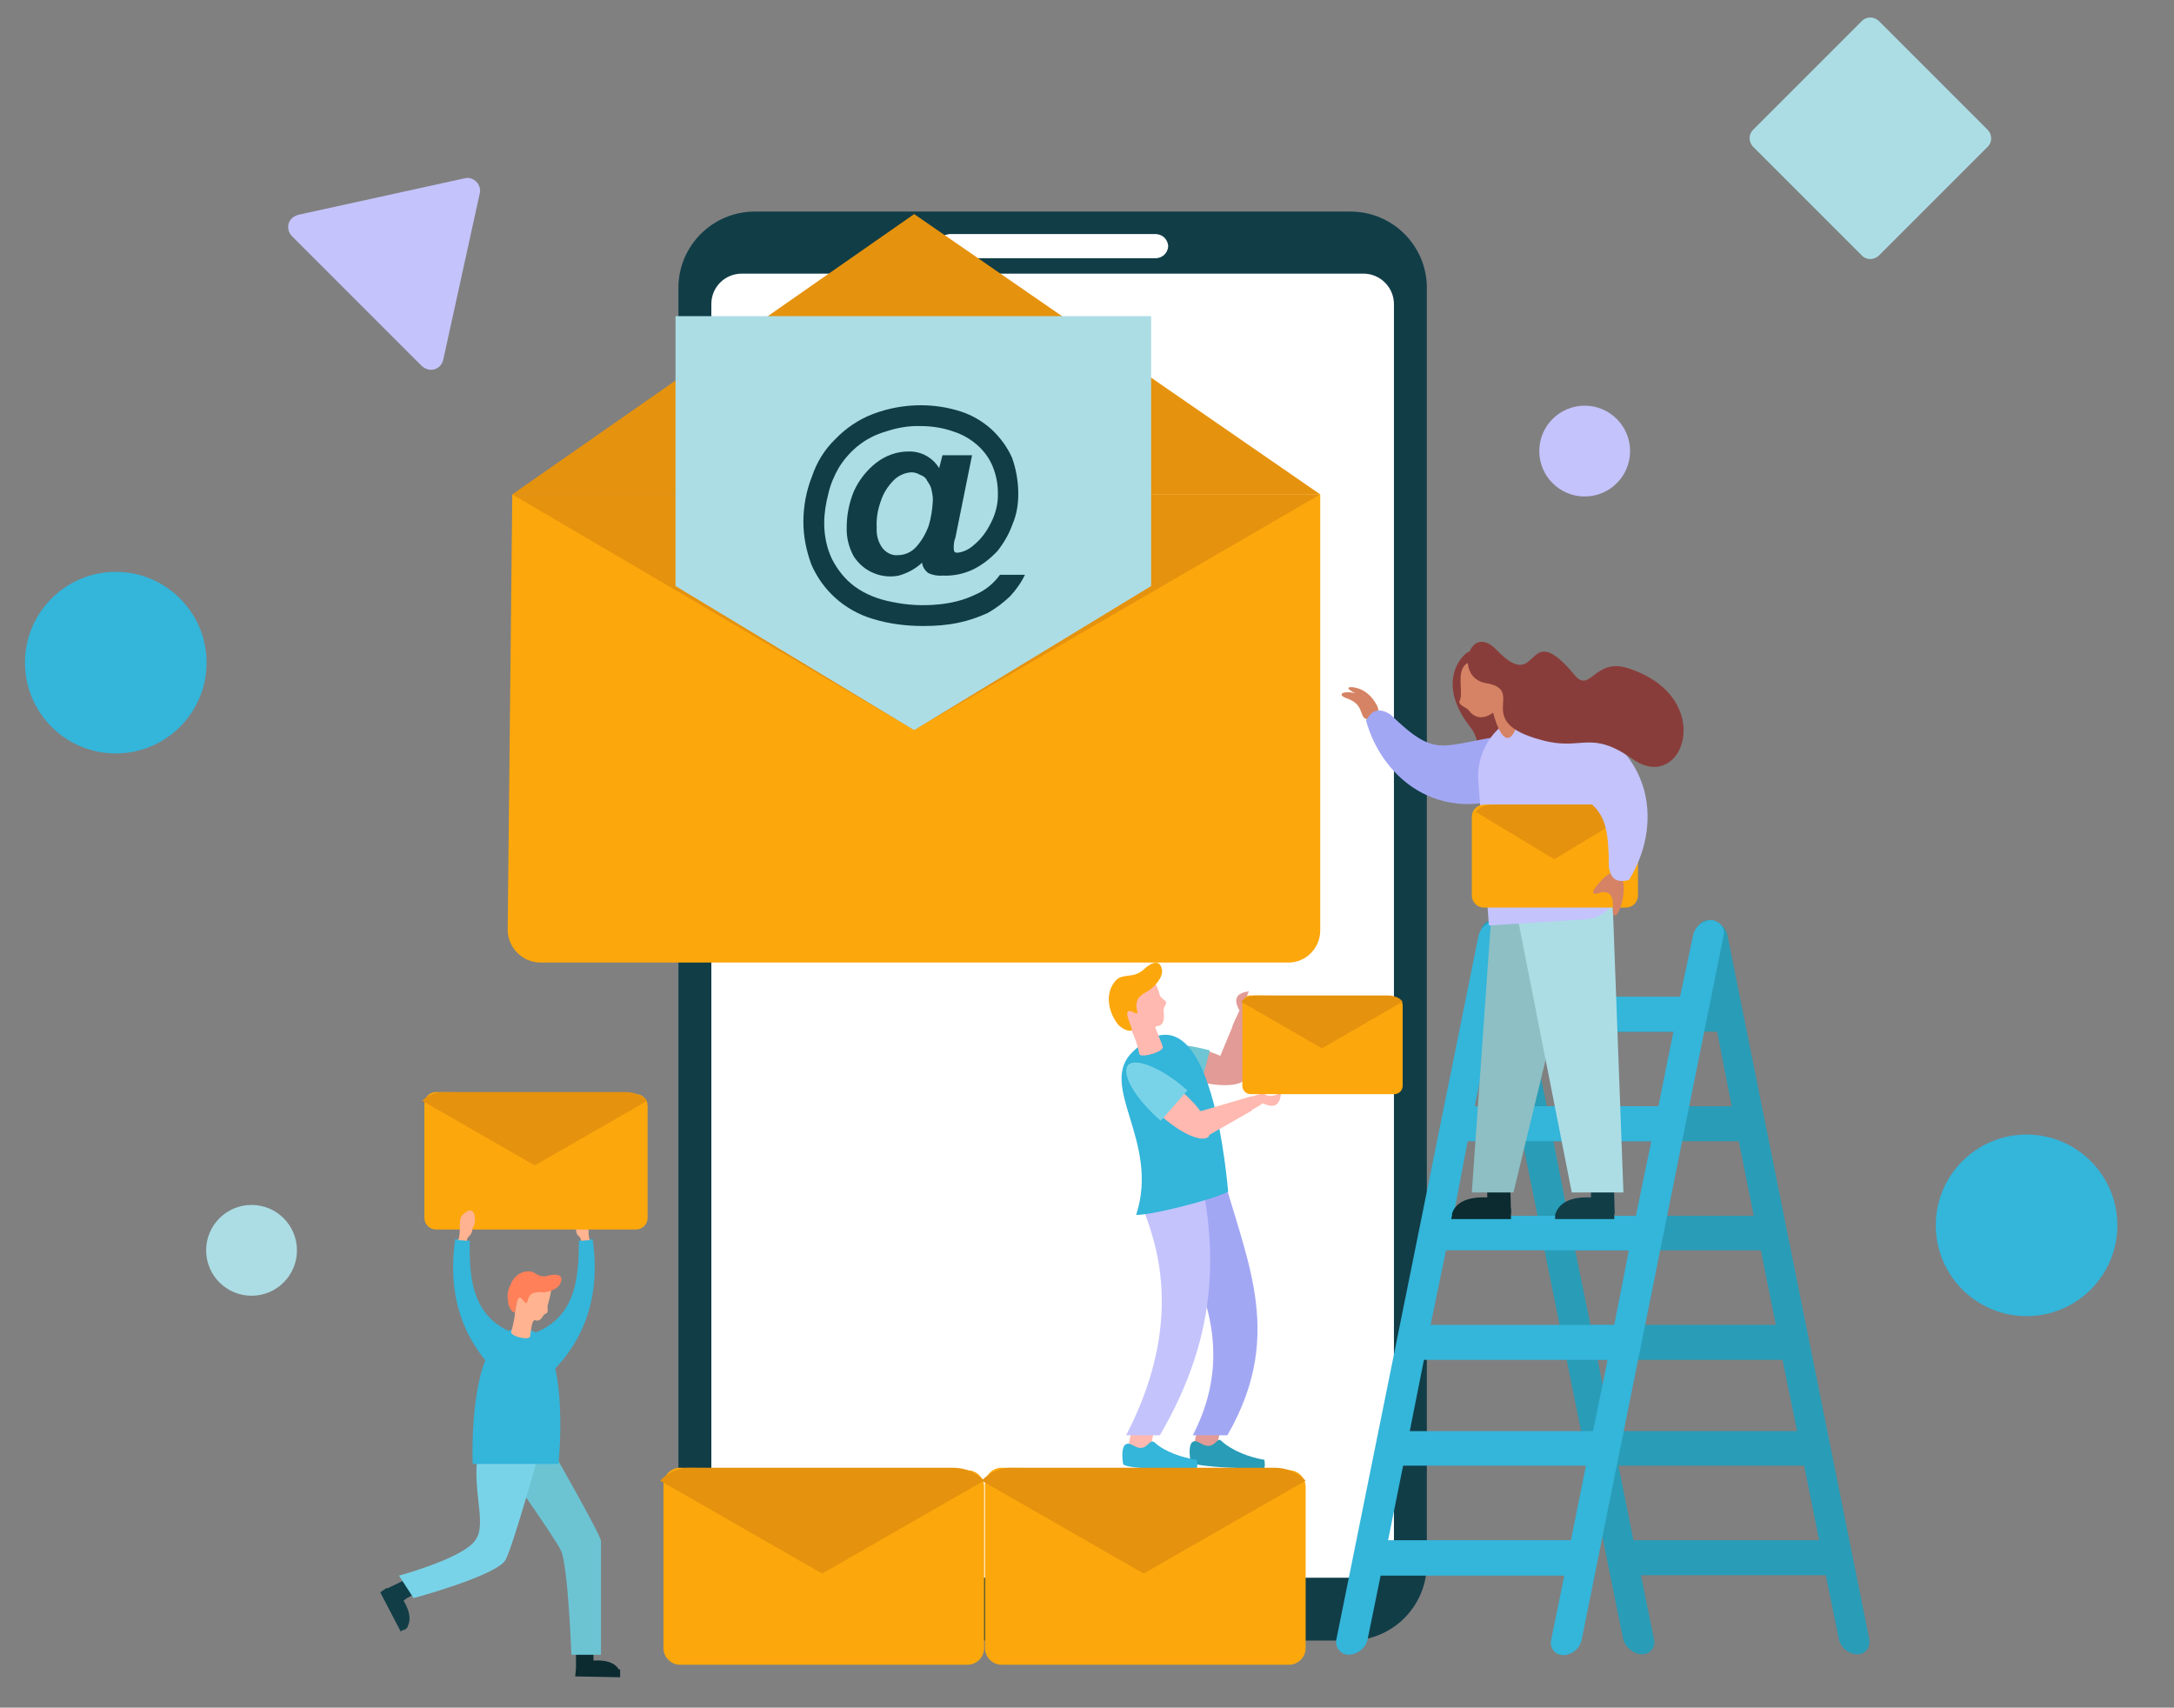 <svg xmlns="http://www.w3.org/2000/svg" xmlns:xlink="http://www.w3.org/1999/xlink" id="Layer_1" x="0px" y="0px" viewBox="0 0 522 410" style="enable-background:new 0 0 522 410;" xml:space="preserve"><rect x="0" y="0" width="522" height="410" fill="#808080" stroke="none"/><style type="text/css">	.st0{fill-rule:evenodd;clip-rule:evenodd;fill:#113D47;}	.st1{fill-rule:evenodd;clip-rule:evenodd;fill:#FFFFFF;}	.st2{fill-rule:evenodd;clip-rule:evenodd;fill:#FCA70C;}	.st3{fill-rule:evenodd;clip-rule:evenodd;fill:#E5920E;}	.st4{fill-rule:evenodd;clip-rule:evenodd;fill:#ACDDE5;}	.st5{fill:#113D47;}	.st6{fill-rule:evenodd;clip-rule:evenodd;fill:#E29B96;}	.st7{fill-rule:evenodd;clip-rule:evenodd;fill:#299CB7;}	.st8{fill-rule:evenodd;clip-rule:evenodd;fill:#A2A7F4;}	.st9{fill-rule:evenodd;clip-rule:evenodd;fill:#6EC5D3;}	.st10{fill-rule:evenodd;clip-rule:evenodd;fill:#FFB9B0;}	.st11{fill-rule:evenodd;clip-rule:evenodd;fill:#C4C3FC;}	.st12{fill-rule:evenodd;clip-rule:evenodd;fill:#34B5DA;}	.st13{fill-rule:evenodd;clip-rule:evenodd;fill:#79D3E8;}	.st14{fill-rule:evenodd;clip-rule:evenodd;fill:#0B2B30;}	.st15{fill-rule:evenodd;clip-rule:evenodd;fill:#6CC4D3;}	.st16{fill-rule:evenodd;clip-rule:evenodd;fill:#FFB390;}	.st17{fill-rule:evenodd;clip-rule:evenodd;fill:#FF8059;}	.st18{fill-rule:evenodd;clip-rule:evenodd;fill:#D58364;}	.st19{fill-rule:evenodd;clip-rule:evenodd;fill:#8DBFC4;}	.st20{fill-rule:evenodd;clip-rule:evenodd;fill:#893D3A;}	.st21{fill:#C4C3FC;}	.st22{fill:#ACDDE5;}	.st23{fill:#34B5DA;}</style><path class="st0" d="M181.2,50.8h143.1c10,0,18.2,8.1,18.3,18.1v306.7c-0.1,10.1-8.2,18.2-18.3,18.3H181.2 c-10.1-0.1-18.2-8.2-18.3-18.3V68.9C163,58.9,171.2,50.8,181.2,50.8z"></path><path class="st1" d="M178.1,65.7h149.3c4,0,7.3,3.3,7.3,7.3v298.5c0,4-3.3,7.3-7.3,7.3l0,0H178.1c-4,0-7.3-3.3-7.3-7.3l0,0V73 C170.8,68.9,174.1,65.7,178.1,65.7z M228,56.2h49.6c1.6,0.1,2.8,1.3,2.9,2.9l0,0c-0.1,1.6-1.3,2.8-2.9,2.9H228 c-1.6-0.1-2.8-1.3-2.9-2.9l0,0C225.1,57.5,226.4,56.3,228,56.2z"></path><path class="st2" d="M317,118.7v104.7c0,4.2-3.4,7.7-7.6,7.7l0,0H129.8c-4.3,0-7.9-3.5-7.9-7.9l1.1-104.5H317z"></path><polygon class="st3" points="317,118.7 219.5,51.4 123,118.7 "></polygon><polygon class="st3" points="317,118.7 219.5,175.3 123,118.7 "></polygon><polygon class="st4" points="162.2,75.9 162.2,140.7 219.5,175.3 276.4,140.7 276.4,75.9 "></polygon><path class="st5" d="M225.5,112.4l0.8-3.1h7.1l-4,19.8c-0.3,0.7-0.4,1.5-0.4,2.3c0,0.4,0,0.8,0.2,1.1c0.2,0.2,0.5,0.2,0.8,0.2 c1.5-0.2,2.8-0.9,3.9-1.9c1.7-1.4,3-3.2,4-5.2c1.2-2.3,1.8-4.8,1.7-7.3c0-2.1-0.4-4.2-1.2-6.2s-2.1-3.8-3.7-5.2 c-1.7-1.5-3.6-2.6-5.8-3.3c-2.5-0.9-5.2-1.3-7.9-1.3c-2.8-0.1-5.6,0.4-8.3,1.3c-2.4,0.7-4.6,1.8-6.5,3.3s-3.5,3.3-4.8,5.4 c-1.1,1.9-2,4-2.5,6.2c-0.6,2.3-1,4.7-1,7.1c0,3,0.6,6,1.9,8.7c1.3,2.5,3.1,4.8,5.4,6.5c2.6,1.9,5.7,3.1,8.9,3.7 c3.7,0.8,7.6,1,11.4,0.6c3-0.3,5.9-1,8.6-2.3c2.4-1,4.5-2.7,6-4.8h6c-0.9,1.9-2.2,3.7-3.6,5.2c-1.6,1.5-3.4,2.9-5.4,4 c-2.2,1-4.5,1.8-6.9,2.3c-2.8,0.6-5.6,0.8-8.5,0.8c-4.1,0-8.2-0.5-12.1-1.7c-3.4-1-6.6-2.8-9.2-5.2c-2.4-2.2-4.3-4.9-5.6-7.9 c-1.2-3.3-1.9-6.7-1.9-10.2c0-3.8,0.7-7.5,2.1-11c1.1-3.3,3-6.4,5.6-8.9c2.5-2.6,5.6-4.7,9-6c3.7-1.4,7.6-2.1,11.5-2.1 c3.3,0,6.5,0.5,9.6,1.5c2.8,0.9,5.3,2.4,7.5,4.4c2,1.9,3.7,4.2,4.8,6.7c1,2.8,1.5,5.7,1.5,8.7c0,2.5-0.4,5-1.4,7.3 c-0.8,2.3-2.1,4.5-3.6,6.4c-1.7,1.8-3.6,3.3-5.8,4.4c-2.3,1.1-4.8,1.6-7.3,1.5c-1.2,0.1-2.4-0.1-3.5-0.6c-0.8-0.6-1.4-1.5-1.5-2.5 c-1.6,1.5-3.5,2.5-5.6,3.1c-2,0.4-4.1,0.2-6-0.6c-2-0.8-3.6-2.2-4.8-4c-1.2-2.2-1.8-4.6-1.7-7.1c0-2.9,0.6-5.8,1.7-8.5 c1.2-2.7,3.1-5.1,5.4-6.9c2.2-1.7,4.9-2.7,7.7-2.7C221.1,108.3,223.9,109.8,225.5,112.4L225.5,112.4z M210.5,126.6 c-0.1,1.8,0.3,3.5,1.4,5c0.9,1.1,2.2,1.8,3.6,1.7c1.7,0,3.3-0.7,4.4-1.9c1.4-1.5,2.4-3.3,3.1-5.2c0.6-2,0.9-4.1,1-6.2 c0-0.9-0.2-1.8-0.4-2.7c-0.2-0.7-0.6-1.3-1-1.9c-0.3-0.7-1-1.2-1.7-1.4c-0.6-0.4-1.4-0.6-2.1-0.6c-1.6,0.1-3.1,0.8-4.2,1.9 c-1.4,1.4-2.5,3.1-3.1,5C210.7,122.5,210.4,124.5,210.5,126.6L210.5,126.6z"></path><polygon class="st6" points="293.4,341.7 287.8,341.7 286.3,348.8 291.8,348.8 "></polygon><path class="st7" d="M288.2,346.5c3.5,2.1,3.9-1.7,5-0.6c2.7,2.5,6.9,4,10.4,4.6c0,0.4,0.4,2.1-0.4,2.1c-2.3,0-15.4-0.2-17.3-1.5 C285.9,351.1,284.5,344.2,288.2,346.5L288.2,346.5z"></path><path class="st8" d="M292.8,278.8c5.4,22.1,16.5,40.6,1.9,65.8h-8.3c15.6-30-11-52.9-9.4-62C281.8,283,288,278.4,292.8,278.8 L292.8,278.8z"></path><path class="st6" d="M276.3,252.5c0.6-1.9,6.1-2.3,12.3-0.6c6.4,1.9,11,5,10.4,6.9c-0.6,2.1-6.2,2.3-12.5,0.6 C280.3,257.7,275.7,254.6,276.3,252.5z"></path><path class="st9" d="M275.1,253c0.8-2.7,7.7-2.9,15.4-0.8l-2.5,9.4C280.1,259.4,274.3,255.5,275.1,253z"></path><polygon class="st10" points="277.4,342.1 272,342.1 270.5,349.2 275.9,349.2 "></polygon><path class="st11" d="M287,276.5c5.4,22.1,6.2,42.9-8.5,68.1h-8.1c15.6-30,5.4-50,3.9-55C279.1,290,282,276.1,287,276.5L287,276.5z"></path><path class="st12" d="M272.2,347.1c3.3,1.9,3.6-1.9,5-0.8c2.5,2.3,6.7,3.7,10.2,4.2c0,0.4,0.4,2.1-0.4,2.1c-2.3,0-15.4,0.4-17.3-1 C269.7,351.7,268.4,344.8,272.2,347.1L272.2,347.1z"></path><path class="st12" d="M294.9,286.1c-2.9,1.7-17.9,5.6-22.1,5.6c5.8-17.7-9.4-31-0.8-39.2C289.5,235.7,293.9,275.9,294.9,286.1z"></path><path class="st10" d="M272.4,257.3c1.5-1.7,6.5,0.6,11.4,4.8s7.7,9,6.4,10.8c-1.5,1.5-6.5-0.6-11.4-5 C273.8,263.6,271.1,258.9,272.4,257.3z"></path><path class="st13" d="M270.9,255.7c1.7-1.9,8.3,0.8,14.2,6.1l-6.4,7.3C272.6,263.8,269.1,257.8,270.9,255.7L270.9,255.7z"></path><path class="st10" d="M277,235.5c0.5,0.4,1.1,2.1,1.5,3.5c0.2,0.6,1.5,1.3,1.5,1.6c0.1,0.6-0.8,1.4-0.6,2.3c0.2,1.5,0.1,3.1-1.2,3.4 c-1.2,0.2-0.8,0.2-0.4,1.4c0.4,1,1,2.5,1.4,3.6s-4.6,2.7-5.6,1.9c-0.4-2.1-1.1-4.2-2.1-6.2c-1-2.3-3.1-6.7-1.9-8.9 C270.7,235.9,274.5,234.7,277,235.5L277,235.5z"></path><path class="st2" d="M273,240.5c0.2-1.2,1.5-1.9,2.5-2.5c1.7-1,3.8-3.3,3.5-5.2c-0.6-3.1-3.3-1.1-4.4,0c-0.9,0.8-2.1,1.3-3.3,1.4 c-1.3,0.2-2.3,0.2-3.3,1.1c-1.4,1.5-2,3.6-1.7,5.6c0.2,1.8,1,3.6,2.1,5c0.6,0.8,2.5,1.9,3.3,1.5c0.6-0.2-2.9-6,0.4-4.4 C274.1,244,272.4,242.4,273,240.5L273,240.5z"></path><polygon class="st10" points="289.1,273.2 300.5,266.7 300.5,263.2 287.2,267.1 "></polygon><path class="st10" d="M300.1,263.4c1.1-0.3,2.2-0.6,3.3-1c0.6,1,2.7,1,4.2-0.2c-0.2,2.7-1.1,4.2-4.4,2.7c-1.1,0.8-2.3,1.4-3.5,2.1 C299.9,265.9,299.9,264.5,300.1,263.4L300.1,263.4z"></path><path class="st6" d="M299.1,248.6c0.4-1.1,0.8-5,1-6.2c-1-0.6-1.1-2.9-0.2-4.4c-2.7,0.4-4,1.5-2.3,4.6c-0.6,1.3-1.1,2.5-1.7,3.8 C297.1,246.3,298,248.8,299.1,248.6L299.1,248.6z"></path><polygon class="st6" points="299,259.4 299.5,246.3 296.8,244.4 292.8,254 "></polygon><path class="st2" d="M300.3,239c-1.1,0-2,0.9-2,2v19.7c0,1.1,0.9,2,2,2h34.5c1.1,0,2-0.9,2-2v-19.3c0-1.1-0.9-2-2-2L300.3,239z"></path><path class="st3" d="M333.2,239h-31.5c-1.4,0-2.7,0.5-3.7,1.5l19.4,11.2l19.4-11.2C335.9,239.5,334.6,239,333.2,239L333.2,239z"></path><path class="st0" d="M97.7,379.1l-5.6,2.7l5,9.6c0,0,2.9-1.9-0.2-7.1l0.8-0.6l1.9-1L97.7,379.1z"></path><path class="st0" d="M91.3,382.3l1.5-1c0,0,1.1,0,1.5,2.5c0.6,2.5,3.6,6.9,3.6,6.9l-1.7,1L91.3,382.3z"></path><path class="st14" d="M138.3,395.4v6.4h10.6c0,0-0.2-3.5-6.4-3.1v-3.1L138.3,395.4z"></path><path class="st14" d="M138.1,402.5l0.2-1.7c0,0,0.6-1,2.9-0.2s7.7,0.2,7.7,0.2v1.9L138.1,402.5z"></path><path class="st15" d="M144.3,397.3h-7.1c0,0-0.8-21.4-2.5-25s-17.1-25.2-17.1-25.2H132c0,0,12.3,21.5,12.3,22.9V397.3L144.3,397.3z"></path><path class="st13" d="M95.8,378.3l3.5,5.4c0,0,20-5.4,22.1-9.2c1.9-3.6,8.5-27.3,8.5-27.3H115c-2.1,10.2,2.1,18.3-0.8,22.5 C111.4,374.1,95.8,378.3,95.8,378.3L95.8,378.3z"></path><path class="st12" d="M109.3,297.5c1.1,0.2,2.3,0.3,3.5,0.4c-0.2,10,0.8,20.2,13.7,23.1c-1.5,3.8-3.1,7.1-4.6,11 C111.2,323,107.3,311.4,109.3,297.5L109.3,297.5z"></path><path class="st12" d="M134.1,351.5h-20.6c0,0-1.5-33.5,11.9-32.5C137.5,319,134.1,351.5,134.1,351.5z"></path><path class="st12" d="M142.3,297.5c-1.1,0.2-2.2,0.3-3.3,0.4c0,10-1,20.2-13.9,23.1c1.5,3.8,3.1,7.1,4.6,11 C140.4,323,144.3,311.4,142.3,297.5L142.3,297.5z"></path><path class="st16" d="M139.5,297.9c0-1-0.8-1.1-1-1.7s-0.2-1.2-0.4-1.7c-0.8-1.5-0.4-6.2,2.7-2.5c0.8,1.5,0.2,3.8,0.8,5.8 C140.8,297.7,140.2,297.9,139.5,297.9L139.5,297.9z"></path><path class="st16" d="M132.3,309.2c0.2,0.8-0.6,3.5-0.8,4.2c-0.1,0.3,0.1,1.3-0.1,1.7s-0.7,0.3-0.9,0.7c-0.5,0.9-1.1,1.5-1.9,1.2 c-1-0.4-1.1,2.9-1.3,3.9c-0.4,1-4.4,0-4.6-1c0.5-1.7,0.9-3.4,1-5.2c0.4-1.9,0.8-5.8,2.3-6.7C127.8,306.9,131,307.6,132.3,309.2 L132.3,309.2z"></path><path class="st17" d="M127.3,310.9c0.8-0.6,1.9-0.8,2.9-0.6c1.5,0,3.9-0.8,4.4-2.3c1-2.3-1.7-2.1-3.1-1.7c-0.9,0.3-1.9,0.1-2.7-0.4 c-0.8-0.6-1.8-0.8-2.7-0.6c-1.6,0.3-2.9,1.5-3.5,3.1c-0.7,1.3-0.9,2.8-0.6,4.2c0,0.8,0.8,2.5,1.5,2.5c0.4,0.2,0.4-5.4,2.1-2.9 C126.9,313.8,126.4,312.1,127.3,310.9L127.3,310.9z"></path><path class="st7" d="M358.6,220.9L358.6,220.9c2.2,0.2,4,1.7,4.4,3.8l2.9,14.6h44.6l-3.1-14.6c-0.4-1.7,0.6-3.3,2.2-3.7 c0.3-0.1,0.6-0.1,0.8-0.1l0,0c2.2,0.1,4,1.7,4.4,3.8l34,168.7c0.4,2.1-0.8,3.8-2.9,3.8l0,0c-2.2-0.1-4-1.7-4.4-3.8l-3.1-15.2H394 l3.1,15.2c0.5,1.6-0.4,3.3-2,3.7c-0.3,0.1-0.6,0.1-0.8,0.1l0,0c-2.2-0.1-4.1-1.7-4.6-3.8l-34.1-168.7c-0.4-1.6,0.6-3.3,2.2-3.7 C358,220.9,358.3,220.9,358.6,220.9L358.6,220.9z M412.3,247.7h-44.6l3.7,17.9h44.4L412.3,247.7z M417.5,274H373l3.5,17.9h44.6 L417.5,274z M422.8,300.2h-44.6l3.7,17.9h44.5L422.8,300.2z M428,326.5h-44.4l3.5,17.1h44.4L428,326.5z M433.2,351.9h-44.6l3.6,17.9 h44.6L433.2,351.9z"></path><path class="st12" d="M410.9,220.9L410.9,220.9c-2.2,0.1-4,1.7-4.4,3.8l-3.1,14.6h-43.9l2.9-14.6c0.5-1.6-0.4-3.3-2-3.7 c-0.3-0.1-0.6-0.1-0.8-0.1l0,0c-2.2,0.1-4.1,1.7-4.6,3.8l-34.1,168.8c-0.4,1.6,0.6,3.3,2.2,3.7c0.3,0.1,0.6,0.1,0.9,0.1l0,0 c2.2-0.2,4-1.7,4.4-3.8l3.1-15.2h44.1l-3.1,15.2c-0.5,1.5,0.3,3.2,1.8,3.7c0.4,0.1,0.7,0.2,1.1,0.2l0,0c2.2-0.1,4-1.7,4.4-3.8 l34-168.7c0.5-1.5-0.3-3.2-1.8-3.7C411.7,221,411.3,220.9,410.9,220.9L410.9,220.9z M357.8,247.7h44l-3.6,17.9h-44.1L357.8,247.7z  M352.4,274h44.1l-3.7,17.9H349L352.4,274z M347.2,300.2h43.9l-3.5,17.9h-44.1L347.2,300.2z M341.9,326.5H386l-3.5,17.1h-44 L341.9,326.5z M336.9,351.9h43.9l-3.6,17.9h-43.9L336.9,351.9z"></path><path class="st0" d="M387.5,283.2l0.2,8.3l-14.2,0.2c0,0,0.4-4.6,8.5-4.2v-4.2L387.5,283.2z"></path><path class="st0" d="M387.6,292.7v-2.5c0,0-0.8-1.2-4-0.2c-2.2,0.8-6.3,0.6-8.6,0.4c-0.8-0.1-1.5,0.5-1.6,1.4v0.1v0.8L387.6,292.7z"></path><path class="st14" d="M362.6,283.2l0.2,8.3l-14.2,0.2c0,0,0.4-4.6,8.5-4.2v-4.2L362.6,283.2z"></path><path class="st14" d="M362.8,292.7v-2.5c0,0-0.8-1.2-3.9-0.2c-2,0.7-5.6,0.6-8,0.4c-1.2-0.1-2.3,0.8-2.4,2.1c0,0.1,0,0.1,0,0.2l0,0 H362.8z"></path><path class="st18" d="M327.6,172.4c-1.1-1-0.4-3.5-4.4-4.8c-2.5-1-0.2-1.9,2.3-1.1c0,0-3.5-1.7-0.6-1.5c2.2,0.3,4,1.6,5.2,3.5 C332.4,171.7,329.7,173.8,327.6,172.4L327.6,172.4z"></path><polygon class="st19" points="379.4,220.3 363.4,286.3 353.4,286.3 358.4,215.3 "></polygon><polygon class="st4" points="387.1,213.6 389.8,286.3 377.4,286.3 363.4,215.3 "></polygon><path class="st20" d="M352.6,156.5c-2.1,1.1-7.7,7.9,0.6,18.3c4,5,0.6,19.4,9.4,17.7c7.5-1.5,7.7-10,7.1-15.8s-5.2-16.6-10.8-18.5 C358.2,158,352.8,156.3,352.6,156.5L352.6,156.5z"></path><path class="st8" d="M367.1,189.2c4-2.7,2.7-11.5-4.8-12.7c-16.5,2.1-16.9,6.2-28.5-5c-3.1-1.9-4.6-0.6-5.8,1.5 C331.9,187.2,346.7,199.6,367.1,189.2z"></path><path class="st11" d="M369,170.7L369,170.7c-8.6,0.9-14.9,8.7-14,17.3l2.5,34.2l23.6-1.5c4.8-0.5,8.2-4.8,7.7-9.5v-0.1l-2.7-26.4 C385.2,176.2,377.6,170,369,170.7L369,170.7z"></path><path class="st18" d="M352.4,159.2c-3,1.6-0.9,7.1-1.9,9c-0.6,1.1,1.7,1.6,2.2,2.4c2.5,3.3,5.8,0.5,5.8,0.5s2.1,8.5,4.6,5.4 c2.5-3.3,1-7.9-1.9-10.4c-1.7-1.4-3.1-3.5-5.2-5C355.9,160.7,352.8,158.8,352.4,159.2L352.4,159.2z"></path><path class="st2" d="M388.6,193.2h-32.3c-1.6,0-2.9,1.3-2.9,2.9V215c0,1.6,1.3,2.9,2.9,2.9h34.1c1.6,0,2.9-1.3,2.9-2.9v-17.1 C393.2,195.3,391.1,193.2,388.6,193.2L388.6,193.2z"></path><path class="st3" d="M388.6,193.2H358c-1.4,0-2.7,0.7-3.7,1.7l18.9,11.4l18.9-11.4C391.2,193.9,390,193.3,388.6,193.2L388.6,193.2z"></path><path class="st18" d="M384.8,211.1c-0.4,0.4-3.5,3.5-1.7,3.5c0.6,0,1-0.4,1.9-0.4c3.9,0,1.2,6,2.9,5.6c1-0.2,2.9-6.4,1.5-8.9 C388,208.2,386.1,209.8,384.8,211.1L384.8,211.1z"></path><path class="st11" d="M376.5,171.9c-4.8-1.2-10.4,6-6.2,12.1c12.9,10.6,16,8.1,16,24.2c0.6,3.5,2.5,3.6,4.8,3.1 C399,198.8,397.9,179.5,376.5,171.9L376.5,171.9z"></path><path class="st20" d="M356.7,164c10.2,1.7-3.6,9.2,13.5,13.7c9.8,2.7,11.5-2.7,21.9,4.6c12.1,8.5,20.4-15-1.3-21.9 c-7.9-2.5-9,6.2-12.7,1.7c-12.1-14.6-8.1,5-18.7-6C352.8,149.1,349,162.6,356.7,164L356.7,164z"></path><path class="st2" d="M104.7,262.2c-1.5,0-2.8,1.2-2.8,2.8v27.4c0,1.5,1.2,2.8,2.8,2.8l0,0h48c1.5,0,2.8-1.2,2.8-2.8l0,0v-26.9 c0-1.5-1.2-2.8-2.8-2.8L104.7,262.2z"></path><path class="st3" d="M150.3,262.2h-43.8c-1.9,0-3.8,0.7-5.1,2.1l27,15.5l27-15.5C154.1,262.9,152.2,262.2,150.3,262.2L150.3,262.2z"></path><path class="st16" d="M112.1,297.9c0-1,0.8-1.1,1-1.7c0.4-0.6,0.2-1.2,0.6-1.7c0.8-1.5,0.4-6.2-2.9-2.5c-0.8,1.5,0,3.8-0.8,5.8 C110.8,297.7,111.6,297.9,112.1,297.9L112.1,297.9z"></path><path class="st2" d="M163.3,352.4c-2.2,0-4,1.8-4,4v39.3c0,2.2,1.8,4,4,4h69c2.2,0,4-1.8,4-4V357c0-2.2-1.8-4-4-4L163.3,352.4z"></path><path class="st3" d="M228.9,352.4h-63c-2.8-0.1-5.5,1.1-7.4,3.1l38.9,22.3l38.9-22.3C234.3,353.5,231.7,352.4,228.9,352.4 L228.9,352.4z"></path><path class="st2" d="M240.5,352.4c-2.2,0-4,1.8-4,4v39.3c0,2.2,1.8,4,4,4h69c2.2,0,4-1.8,4-4V357c0-2.2-1.8-4-4-4L240.5,352.4z"></path><path class="st3" d="M306.1,352.4h-63c-2.8-0.1-5.5,1.1-7.4,3.1l38.9,22.3l38.9-22.3C311.6,353.5,308.9,352.4,306.1,352.4 L306.1,352.4z"></path><path class="st21" d="M101.2,87.8L70,56.6c-1.1-1.2-1.1-3.1,0.1-4.2c0.4-0.4,0.9-0.6,1.4-0.8l40.1-8.8c1.6-0.4,3.2,0.7,3.6,2.3 c0.1,0.4,0.1,0.9,0,1.3l-8.8,40.1c-0.4,1.6-2,2.6-3.6,2.2C102.1,88.5,101.6,88.2,101.2,87.8z"></path><path class="st22" d="M451.2,5.1l26,26c1.2,1.2,1.2,3.1,0,4.2l-26,26c-1.2,1.2-3.1,1.2-4.2,0l-26-26c-1.2-1.2-1.2-3.1,0-4.2l26-26 C448.1,3.9,450,3.9,451.2,5.1z"></path><circle class="st22" cx="60.4" cy="300.2" r="10.9"></circle><circle class="st21" cx="380.5" cy="108.3" r="10.9"></circle><circle class="st23" cx="486.6" cy="294.2" r="21.8"></circle><circle class="st23" cx="27.8" cy="159.1" r="21.8"></circle></svg>